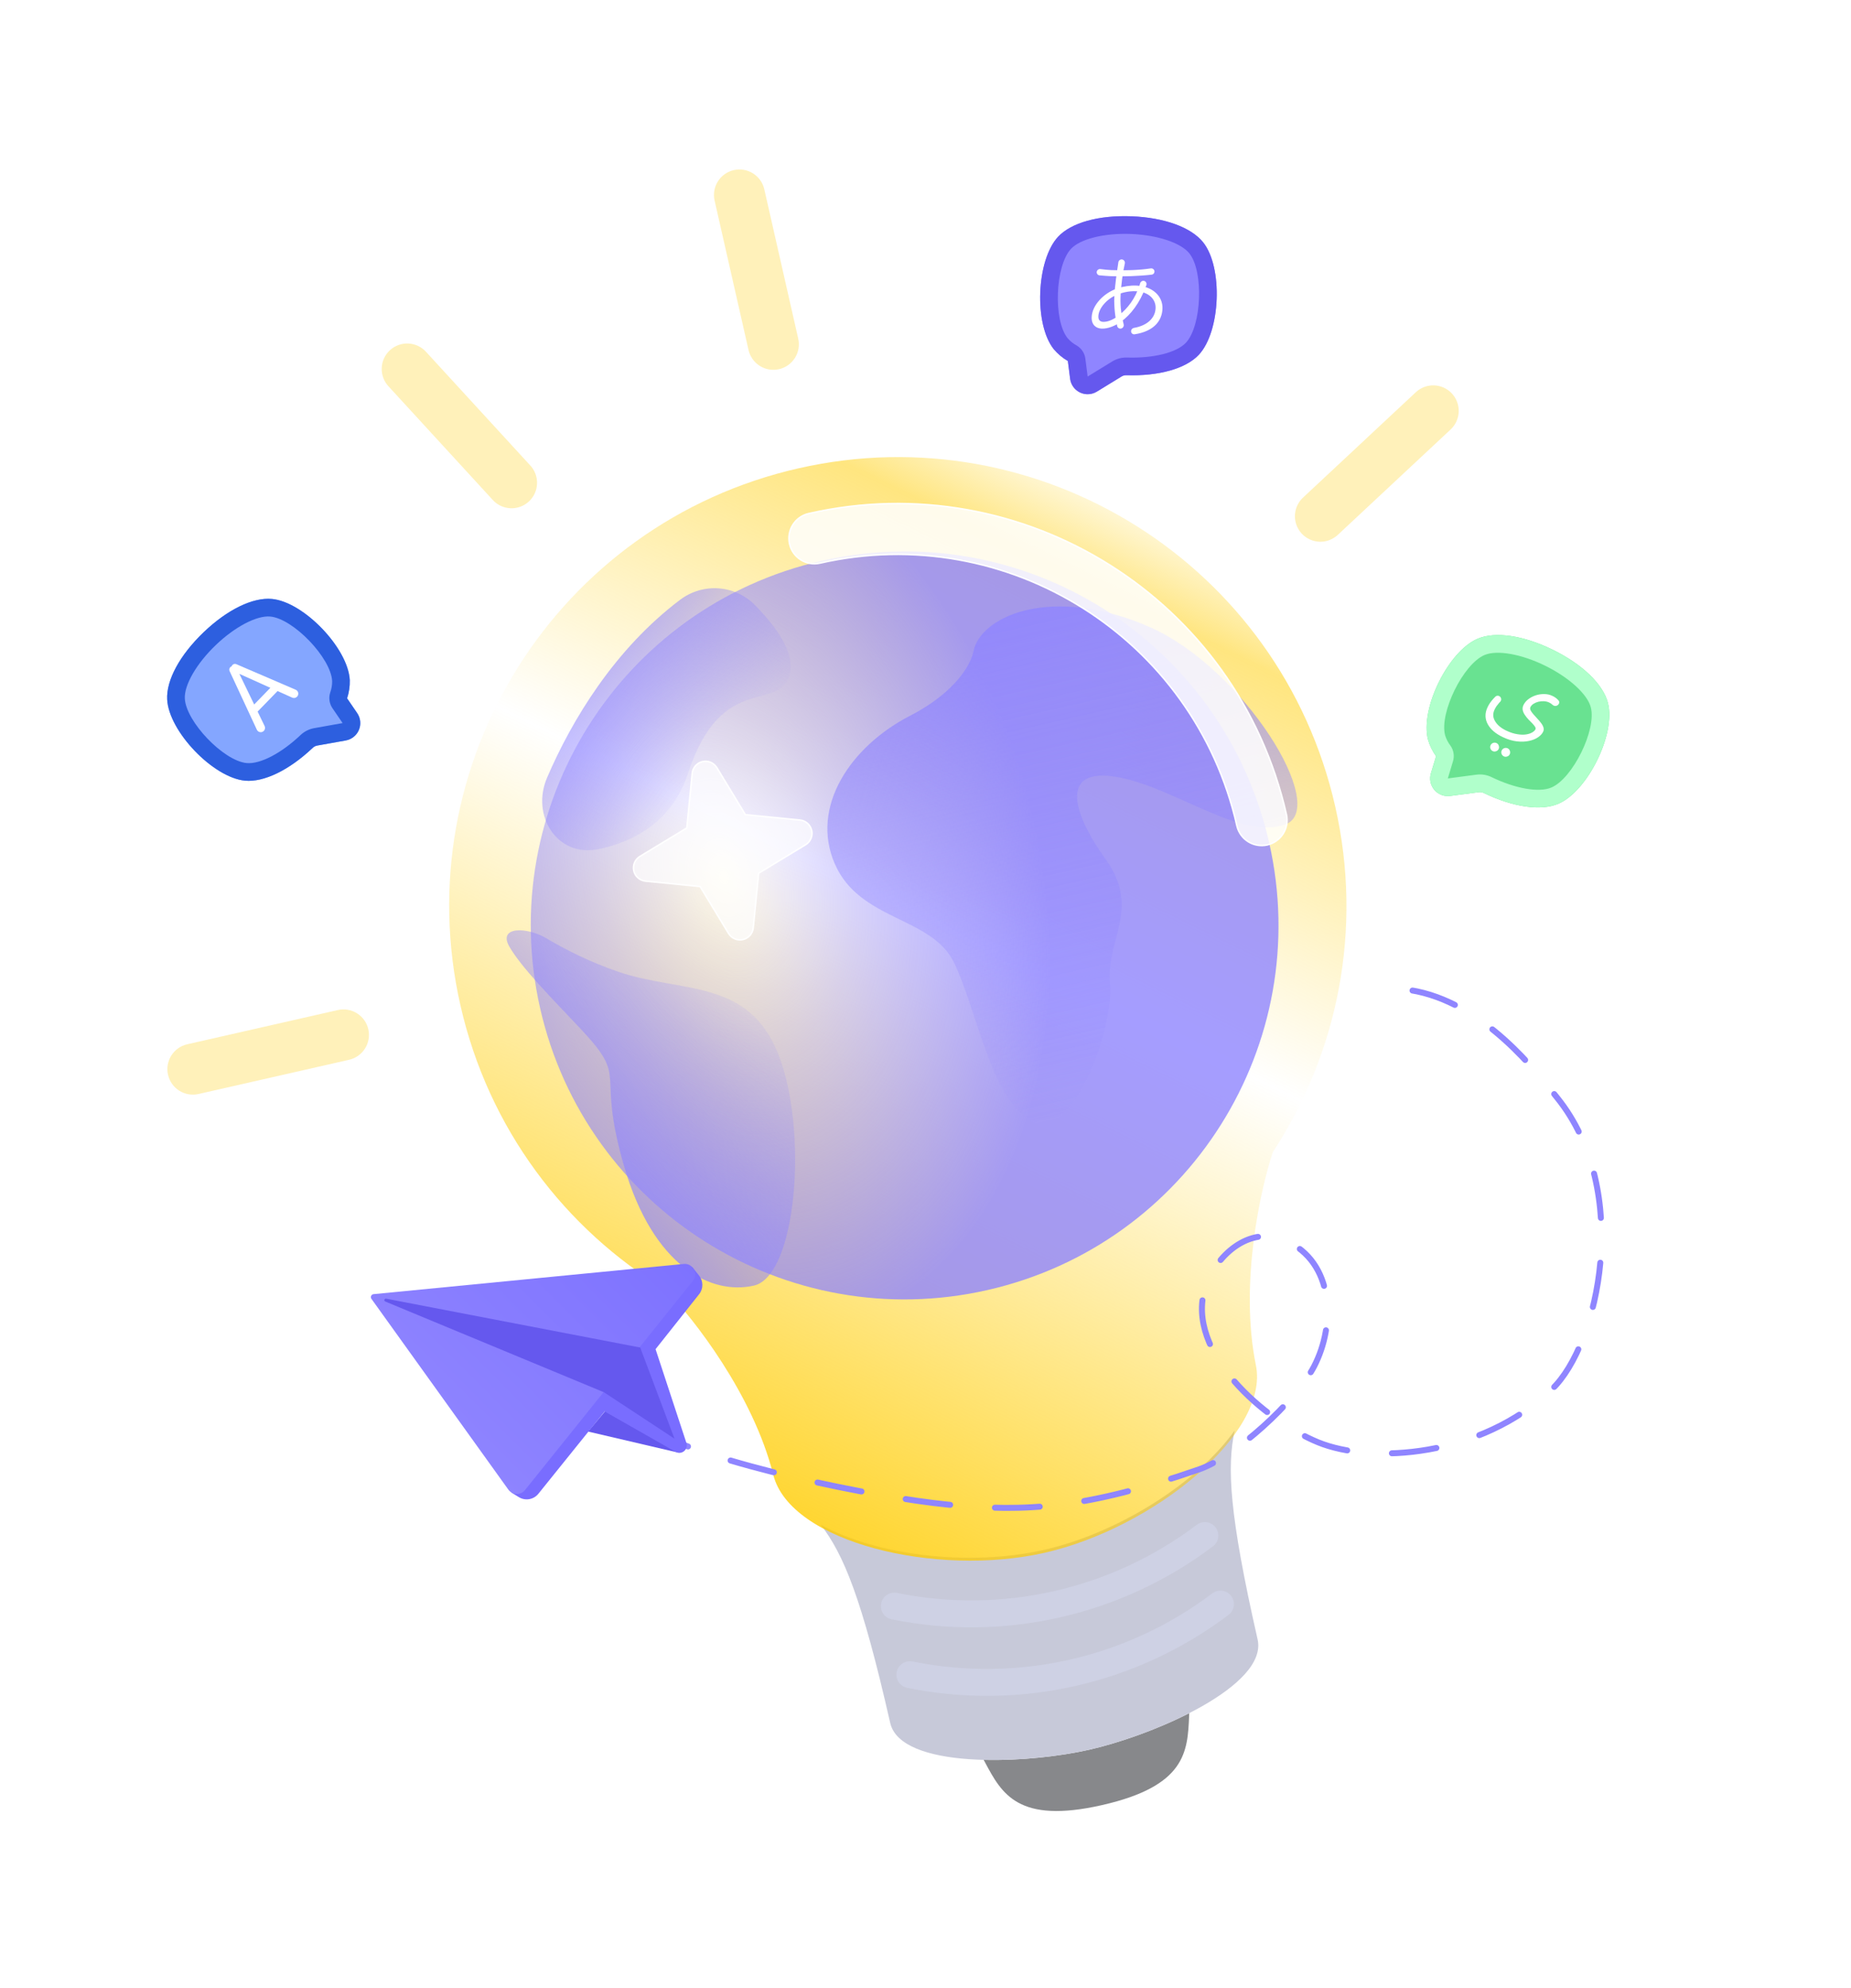 <svg width="1238" height="1329" viewBox="0 0 1238 1329" fill="none" xmlns="http://www.w3.org/2000/svg">
<path fill-rule="evenodd" clip-rule="evenodd" d="M657.914 1176.6C682.382 1177.22 709.152 1174.21 728.661 1169.78C748.17 1165.34 773.615 1156.5 795.41 1145.36C795.379 1146.02 795.35 1146.68 795.321 1147.34C794.269 1171.03 793.246 1194.07 737.08 1206.83C680.915 1219.59 670.035 1199.25 658.85 1178.34C658.538 1177.76 658.227 1177.18 657.914 1176.6Z" fill="#87888B"/>
<path fill-rule="evenodd" clip-rule="evenodd" d="M595.379 1151.86C602.365 1182.61 684.292 1179.86 728.661 1169.77C773.03 1159.69 848.102 1126.78 841.116 1096.03C822.062 1012.16 820.557 980.716 825.793 956.37C801.038 991.121 748.424 1024.79 698.307 1036.18C648.19 1047.57 586.193 1039.94 548.852 1019.29C564.093 1038.99 576.325 1068 595.379 1151.86Z" fill="#C7C9D9"/>
<path fill-rule="evenodd" clip-rule="evenodd" d="M307.944 672.122C271.235 510.555 372.453 349.82 534.021 313.111C695.588 276.402 856.323 377.62 893.032 539.187C911.827 621.907 894.467 704.409 851.363 770.16C842.959 795.143 828.914 858.632 839.974 912.726C849.291 958.295 771.398 1021.63 698.749 1038.13C626.101 1054.64 528.489 1031.18 517.201 986.062C503.8 932.5 463.701 881.312 445.326 862.413C378.044 821.743 326.738 754.842 307.944 672.122Z" fill="url(#paint0_linear_2809_68403)"/>
<path d="M598.156 1073.81V1073.81C670.955 1088.57 746.588 1071.38 805.863 1026.62V1026.62" stroke="#CED1E4" stroke-width="18" stroke-linecap="round"/>
<path d="M608.562 1119.64V1119.64C681.362 1134.4 756.994 1117.22 816.269 1072.45V1072.45" stroke="#CED1E4" stroke-width="18" stroke-linecap="round"/>
<g filter="url(#filter0_d_2809_68403)">
<path d="M843.83 548.316C874.421 682.956 790.073 816.902 655.433 847.493C520.793 878.083 386.848 793.735 356.257 659.095C325.666 524.456 410.014 390.51 544.654 359.919C679.294 329.328 813.24 413.677 843.83 548.316Z" fill="url(#paint1_radial_2809_68403)"/>
<path opacity="0.8" d="M408.647 634.732C389.639 628.233 373.051 619.82 360.648 612.429C347.337 604.497 327.924 604.331 335.623 617.778C343.572 631.66 363.073 651.369 382.866 672.365C416.79 708.349 392.954 697.876 412.481 764.935C432.009 831.993 470.661 851.015 499.226 844.525C527.791 838.035 535.76 740.897 515.585 689.874C495.409 638.851 450.522 649.049 408.647 634.732Z" fill="url(#paint2_linear_2809_68403)"/>
<path opacity="0.8" d="M603.636 463.551C631.373 449.276 642.379 432.437 645.361 423.153C646.114 420.808 646.425 418.331 647.425 416.08C657.459 393.492 704.119 377.901 763.967 404.238C826.842 431.907 884.507 525.599 854.582 536.212C824.658 546.825 780.177 511.163 742.288 504.515C704.4 497.867 710.992 526.882 734.607 559.657C758.221 592.432 734.612 613.052 737.361 642.94C740.109 672.828 712.662 747.717 685.481 734.822C658.299 721.928 648.134 659.399 633.03 628.504C617.927 597.609 570.156 600.835 553.404 562.686C536.652 524.538 563.829 484.037 603.636 463.551Z" fill="url(#paint3_linear_2809_68403)"/>
<path opacity="0.8" d="M449.796 386.057C406.319 418.861 377.587 466.047 360.911 504.907C349.943 530.462 367.835 558.358 395.074 552.757C419.95 547.643 444.812 533.582 455.164 502.026C477.885 432.771 516.667 462.415 523.317 435.267C526.674 421.564 514.179 403.977 500 389.592C486.505 375.902 465.141 374.48 449.796 386.057Z" fill="url(#paint4_linear_2809_68403)"/>
</g>
<path fill-rule="evenodd" clip-rule="evenodd" d="M528.079 363.683C525.999 354.527 531.735 345.419 540.89 343.339C684.685 310.668 827.739 400.752 860.41 544.547C862.491 553.703 856.755 562.811 847.599 564.891C838.444 566.971 829.336 561.236 827.255 552.08C798.745 426.596 673.907 347.983 548.423 376.494C539.267 378.574 530.159 372.838 528.079 363.683Z" stroke="white" stroke-linecap="round"/>
<g style="mix-blend-mode:soft-light" opacity="0.85">
<path d="M843.833 548.315C813.242 413.675 679.296 329.327 544.656 359.918" stroke="white" stroke-width="34" stroke-linecap="round"/>
</g>
<g style="mix-blend-mode:soft-light" opacity="0.7">
<path fill-rule="evenodd" clip-rule="evenodd" d="M469.867 509.196C473.614 508.345 477.485 509.986 479.477 513.272L498.511 544.655L535.037 548.259C538.861 548.636 542.014 551.418 542.866 555.165C543.717 558.912 542.075 562.783 538.79 564.775L507.406 583.809L503.803 620.335C503.425 624.159 500.644 627.313 496.897 628.164C493.15 629.015 489.279 627.373 487.286 624.088L468.253 592.704L431.726 589.101C427.903 588.724 424.749 585.942 423.898 582.195C423.047 578.448 424.688 574.577 427.974 572.584L459.357 553.551L462.961 517.024C463.338 513.201 466.12 510.047 469.867 509.196Z" fill="white"/>
</g>
<path fill-rule="evenodd" clip-rule="evenodd" d="M469.867 509.196C473.614 508.345 477.485 509.986 479.477 513.272L498.511 544.655L535.037 548.259C538.861 548.636 542.014 551.418 542.866 555.165C543.717 558.912 542.075 562.783 538.79 564.775L507.406 583.809L503.803 620.335C503.425 624.159 500.644 627.313 496.897 628.164C493.15 629.015 489.279 627.373 487.286 624.088L468.253 592.704L431.726 589.101C427.903 588.724 424.749 585.942 423.898 582.195C423.047 578.448 424.688 574.577 427.974 572.584L459.357 553.551L462.961 517.024C463.338 513.201 466.12 510.047 469.867 509.196Z" stroke="white" stroke-linecap="round" stroke-linejoin="round"/>
<path d="M886.947 361.76C889.865 361.086 892.555 359.655 894.745 357.611L970.214 287.145C973.519 284.06 975.463 279.788 975.618 275.27C975.773 270.751 974.127 266.356 971.042 263.052C967.957 259.747 963.685 257.803 959.167 257.648C954.648 257.492 950.253 259.139 946.948 262.224L871.466 332.709C868.74 335.264 866.928 338.644 866.311 342.329C865.693 346.014 866.303 349.8 868.047 353.104C869.791 356.408 872.572 359.048 875.963 360.618C879.354 362.187 883.166 362.599 886.814 361.79L886.947 361.76ZM490.791 113.732C486.382 114.733 482.552 117.445 480.143 121.271C477.734 125.097 476.943 129.723 477.945 134.132L500.632 233.987C501.634 238.396 504.346 242.226 508.172 244.636C511.998 247.045 516.624 247.835 521.033 246.834C525.441 245.832 529.272 243.12 531.681 239.294C534.09 235.468 534.881 230.842 533.879 226.434L511.191 126.578C510.19 122.169 507.478 118.339 503.652 115.93C499.826 113.521 495.2 112.73 490.791 113.732ZM285.161 235.464C283.664 233.754 281.841 232.36 279.798 231.365C277.755 230.37 275.533 229.793 273.264 229.669C270.995 229.545 268.724 229.876 266.584 230.642C264.445 231.408 262.48 232.595 260.806 234.131C259.132 235.668 257.781 237.524 256.835 239.59C255.888 241.656 255.364 243.891 255.294 246.162C255.223 248.433 255.608 250.696 256.425 252.817C257.241 254.938 258.474 256.874 260.05 258.511L329.308 333.976C330.807 335.695 332.637 337.097 334.688 338.096C336.739 339.096 338.971 339.674 341.249 339.795C343.528 339.916 345.808 339.579 347.954 338.803C350.1 338.027 352.068 336.828 353.742 335.277C355.416 333.726 356.761 331.855 357.698 329.774C358.636 327.694 359.146 325.446 359.198 323.165C359.251 320.884 358.845 318.615 358.004 316.494C357.164 314.372 355.906 312.441 354.305 310.815L285.161 235.464ZM246.341 688.135C245.34 683.727 242.628 679.896 238.802 677.487C234.976 675.078 230.35 674.287 225.941 675.289L125.221 698.173C120.812 699.175 116.982 701.887 114.573 705.713C112.164 709.538 111.373 714.164 112.375 718.573C113.377 722.982 116.089 726.812 119.914 729.221C123.74 731.631 128.366 732.421 132.775 731.42L233.495 708.535C237.904 707.534 241.734 704.822 244.143 700.996C246.552 697.17 247.343 692.544 246.341 688.135Z" fill="#FFF1BA"/>
<path d="M804.706 162.022C796.657 151.961 778.748 145.453 756.789 144.609C734.829 143.766 716.474 148.881 707.677 158.295C693.087 173.918 691.441 216.766 704.79 233.457C707.452 236.612 710.639 239.286 714.209 241.359L715.722 253.23C715.969 255.189 716.703 257.054 717.857 258.656C719.011 260.258 720.548 261.545 722.328 262.399C724.108 263.253 726.074 263.648 728.046 263.546C730.017 263.444 731.932 262.849 733.614 261.816L750.159 251.683C751.167 251.081 752.332 250.792 753.505 250.853C775.124 251.539 793.184 246.43 801.819 237.189C816.409 221.565 818.055 178.718 804.706 162.022Z" fill="#8F85FF"/>
<path d="M750.376 173.464C751.714 173.563 752.635 174.94 752.303 176.24C751.108 181.168 749.744 190.472 749.432 198.572C749.175 205.278 750.194 211.581 751.534 216.818C751.848 218.044 751.129 219.309 749.904 219.628C748.72 219.936 747.504 219.241 747.221 218.051C745.968 212.759 745.023 205.46 745.275 198.887C745.586 190.786 747.137 181.253 747.864 176.188C747.902 175.936 747.937 175.684 747.968 175.436C748.113 174.272 749.124 173.37 750.295 173.458L750.376 173.464ZM743.255 180.571C752.612 180.93 761.899 180.616 769.66 179.445C770.979 179.246 772.18 180.272 772.147 181.605C772.121 182.637 771.351 183.499 770.326 183.619C761.968 184.603 751.255 184.964 743.039 184.648C741.067 184.572 737.855 184.307 735.385 184.093C734.306 183.999 733.484 183.089 733.496 182.007C733.512 180.703 734.72 179.715 736.013 179.888C738.393 180.208 741.465 180.502 743.255 180.571ZM765.295 187.811C766.514 188.166 767.158 189.566 766.686 190.745C766.537 191.115 766.396 191.468 766.274 191.758C762.366 202.563 756.137 210.555 749.745 215.106C745.849 217.857 741.035 219.864 736.837 219.702C732.935 219.552 729.951 217.069 730.144 212.043C730.455 203.943 738.284 195.894 747.165 192.86C751.185 191.475 756.009 190.772 759.852 190.919C771.027 191.349 777.814 198.123 777.496 206.401C777.182 214.575 771.656 221.553 758.817 223.509C758 223.633 757.198 223.232 756.778 222.52C755.996 221.191 756.886 219.493 758.405 219.228C767.167 217.698 772.632 212.79 772.893 205.987C773.113 200.252 768.458 195.04 759.648 194.701C754.681 194.511 750.251 195.762 747.183 197.006C740.388 199.705 734.817 206.005 734.608 211.445C734.515 213.869 735.652 215.097 737.84 215.181C740.796 215.295 744.703 213.787 748.614 210.621C754.054 206.211 759.148 200.011 762.235 190.537C762.322 190.256 762.418 189.903 762.51 189.521C762.81 188.291 764.08 187.457 765.295 187.811Z" fill="white"/>
<path d="M726.995 263.554C724.198 263.444 721.531 262.347 719.467 260.457C717.403 258.567 716.077 256.006 715.722 253.23L714.209 241.359C710.639 239.286 707.452 236.613 704.79 233.457C691.441 216.766 693.087 173.919 707.677 158.295C716.474 148.881 734.828 143.766 756.788 144.609C778.748 145.453 796.657 151.961 804.706 162.022C818.054 178.718 816.409 221.565 801.819 237.189C793.184 246.43 775.124 251.539 753.505 250.853C752.332 250.792 751.167 251.081 750.159 251.683L733.615 261.816C731.627 263.035 729.324 263.64 726.995 263.554ZM756.335 156.417C738.589 155.735 722.506 159.731 716.316 166.364C705.73 177.695 704.337 213.97 714.022 226.08C715.744 228.085 717.822 229.754 720.15 231.004C721.727 231.942 723.068 233.228 724.07 234.765C725.072 236.302 725.708 238.048 725.93 239.869L727.442 251.74L743.981 241.607C746.961 239.799 750.406 238.907 753.889 239.043C771.599 239.602 787.026 235.708 793.185 229.12C803.765 217.789 805.158 181.513 795.473 169.403C789.81 162.315 774.08 157.098 756.335 156.417Z" fill="#6558EE"/>
<path d="M111.807 467.641C111.146 454.774 120.217 438.017 136.079 422.806C151.94 407.596 169.062 399.234 181.89 400.433C203.173 402.429 232.852 433.377 233.952 454.721C234.056 458.849 233.448 462.963 232.155 466.884L238.905 476.766C240.021 478.394 240.711 480.277 240.912 482.241C241.112 484.205 240.817 486.188 240.053 488.008C239.289 489.829 238.081 491.429 236.539 492.662C234.997 493.895 233.17 494.721 231.226 495.065L212.127 498.473C210.973 498.692 209.91 499.249 209.074 500.074C193.362 514.941 176.465 523.111 163.873 521.933C142.59 519.938 112.911 488.99 111.807 467.641Z" fill="#84A6FF"/>
<path d="M158.122 446.863C158.382 447.128 158.597 447.433 158.759 447.767L176.978 485.393C177.506 486.482 177.295 487.785 176.452 488.653C175.046 490.098 172.629 489.688 171.779 487.86L153.567 448.687C153.159 447.81 153.335 446.772 154.009 446.079C154.922 445.141 156.428 445.137 157.344 446.071L158.122 446.863ZM198.685 465.789C197.838 466.66 196.537 466.909 195.428 466.41L157.295 449.273C156.956 449.121 156.644 448.914 156.372 448.662L155.56 447.908C154.6 447.017 154.562 445.511 155.474 444.572C156.148 443.879 157.18 443.674 158.068 444.056L197.755 461.119C199.616 461.919 200.098 464.337 198.685 465.789ZM182.848 457.771C183.804 456.788 185.376 456.766 186.36 457.722C187.343 458.679 187.365 460.251 186.409 461.234L171.944 476.108C170.988 477.092 169.416 477.113 168.433 476.157C167.449 475.201 167.427 473.629 168.384 472.646L182.848 457.771Z" fill="white"/>
<path d="M237.33 491.97C239.349 490.031 240.614 487.44 240.903 484.656C241.191 481.873 240.483 479.077 238.905 476.766L232.155 466.885C233.448 462.964 234.056 458.849 233.952 454.721C232.852 433.377 203.174 402.429 181.89 400.433C169.062 399.234 151.94 407.596 136.079 422.806C120.218 438.017 111.147 454.774 111.808 467.641C112.911 488.989 142.59 519.937 163.873 521.934C176.465 523.111 193.363 514.941 209.074 500.074C209.911 499.249 210.973 498.692 212.127 498.473L231.226 495.066C233.521 494.658 235.645 493.581 237.33 491.97ZM144.257 431.335C157.075 419.043 171.754 411.352 180.787 412.203C196.226 413.648 221.352 439.849 222.15 455.335C222.194 457.977 221.748 460.605 220.837 463.085C220.281 464.833 220.132 466.686 220.403 468.5C220.674 470.315 221.358 472.043 222.401 473.552L229.152 483.433L210.057 486.836C206.628 487.463 203.46 489.084 200.945 491.497C188.073 503.674 173.952 511.004 164.972 510.168C149.537 508.718 124.411 482.517 123.613 467.031C123.142 457.971 131.44 443.626 144.257 431.335Z" fill="#2D5FDF"/>
<path d="M1075.42 469.902C1072.16 457.437 1058.45 444.208 1038.73 434.505C1019.01 424.803 1000.16 422.01 988.295 427.032C968.612 435.371 949.681 473.844 955.087 494.521C956.236 498.487 958.06 502.226 960.478 505.572L957.032 517.032C956.461 518.922 956.372 520.925 956.775 522.857C957.178 524.79 958.059 526.591 959.337 528.095C960.616 529.6 962.252 530.759 964.094 531.468C965.937 532.177 967.928 532.412 969.885 532.153L989.12 529.625C990.287 529.485 991.468 529.695 992.515 530.228C1011.99 539.648 1030.56 542.326 1042.21 537.396C1061.89 529.058 1080.82 490.584 1075.42 469.902Z" fill="#69E291"/>
<path d="M994.966 472.72C995.375 471.851 995.881 470.962 996.486 470.053C997.144 469.125 997.9 468.176 998.753 467.208C999.177 466.746 999.622 466.281 1000.09 465.81C1001 464.891 1002.49 464.94 1003.38 465.878C1004.26 466.805 1004.24 468.262 1003.36 469.187C1003.11 469.449 1002.87 469.707 1002.63 469.96C1001.95 470.746 1001.35 471.503 1000.83 472.231C1000.35 472.976 999.937 473.711 999.596 474.434C998.932 475.846 998.643 477.213 998.728 478.535C998.849 479.874 999.291 481.143 1000.05 482.342C1000.8 483.576 1001.81 484.715 1003.09 485.758C1004.36 486.802 1005.84 487.715 1007.5 488.498C1010.11 489.725 1012.52 490.508 1014.75 490.849C1016.96 491.225 1018.92 491.286 1020.63 491.03C1022.34 490.775 1023.73 490.321 1024.79 489.67C1025.88 489.035 1026.6 488.356 1026.94 487.632C1027.18 487.126 1027.08 486.528 1026.66 485.841C1026.23 485.153 1025.61 484.398 1024.8 483.577C1024 482.755 1023.14 481.889 1022.24 480.98C1021.36 480.035 1020.57 479.043 1019.87 478.004C1019.16 476.965 1018.69 475.903 1018.45 474.817C1018.22 473.695 1018.38 472.573 1018.9 471.451C1019.6 469.967 1020.65 468.672 1022.06 467.565C1023.52 466.438 1025.17 465.558 1027.02 464.923C1028.9 464.306 1030.8 464.01 1032.74 464.036C1034.69 464.025 1036.51 464.42 1038.21 465.22C1039.74 465.935 1040.94 466.766 1041.82 467.711C1042.02 467.911 1042.2 468.104 1042.37 468.288C1043.19 469.186 1042.95 470.504 1042.02 471.285L1041.89 471.389C1040.85 472.256 1039.31 472.109 1038.33 471.176C1037.69 470.565 1036.95 470.064 1036.12 469.672C1035.07 469.178 1033.9 468.893 1032.61 468.816C1031.36 468.757 1030.11 468.876 1028.86 469.174C1027.65 469.489 1026.57 469.953 1025.62 470.566C1024.67 471.18 1023.99 471.92 1023.58 472.789C1023.29 473.404 1023.33 474.11 1023.71 474.906C1024.12 475.72 1024.73 476.582 1025.54 477.493C1026.35 478.404 1027.21 479.359 1028.11 480.358C1029.06 481.337 1029.92 482.336 1030.68 483.356C1031.45 484.34 1031.98 485.32 1032.28 486.297C1032.6 487.292 1032.55 488.259 1032.1 489.2C1031.47 490.539 1030.34 491.774 1028.7 492.905C1027.07 494.035 1025.04 494.853 1022.64 495.357C1020.22 495.898 1017.52 495.998 1014.54 495.658C1011.6 495.334 1008.46 494.389 1005.13 492.822C1002.85 491.749 1000.86 490.5 999.14 489.073C997.46 487.664 996.126 486.085 995.135 484.338C994.165 482.643 993.638 480.804 993.555 478.819C993.491 476.888 993.961 474.855 994.966 472.72ZM1005.84 505.689C1005.08 505.331 1004.56 504.753 1004.27 503.955C1004 503.21 1004.04 502.475 1004.38 501.751C1004.72 501.027 1005.27 500.513 1006.04 500.209C1006.83 499.921 1007.61 499.957 1008.37 500.314C1009.1 500.655 1009.58 501.216 1009.84 501.997C1010.12 502.795 1010.1 503.557 1009.76 504.28C1009.42 505.004 1008.85 505.492 1008.07 505.743C1007.31 506.048 1006.57 506.029 1005.84 505.689ZM998.406 502.189C997.646 501.831 997.122 501.253 996.835 500.455C996.567 499.71 996.603 498.975 996.943 498.252C997.284 497.528 997.835 497.013 998.598 496.709C999.396 496.422 1000.18 496.457 1000.94 496.814C1001.66 497.155 1002.15 497.716 1002.4 498.497C1002.69 499.296 1002.66 500.057 1002.32 500.781C1001.98 501.504 1001.42 501.992 1000.64 502.243C999.873 502.548 999.13 502.53 998.406 502.189Z" fill="white"/>
<path d="M963.131 531.048C960.621 529.811 958.63 527.723 957.514 525.157C956.397 522.591 956.226 519.712 957.032 517.032L960.478 505.572C958.06 502.226 956.236 498.488 955.087 494.522C949.681 473.845 968.612 435.371 988.295 427.032C1000.16 422.01 1019.01 424.803 1038.73 434.505C1058.45 444.208 1072.16 457.437 1075.42 469.902C1080.82 490.584 1061.89 529.058 1042.21 537.396C1030.56 542.327 1011.99 539.648 992.515 530.228C991.468 529.695 990.286 529.485 989.12 529.625L969.885 532.153C967.574 532.458 965.224 532.074 963.131 531.048ZM1033.51 445.107C1017.58 437.267 1001.26 434.375 992.906 437.917C978.627 443.963 962.6 476.536 966.522 491.538C967.28 494.07 968.498 496.439 970.117 498.528C971.176 500.026 971.878 501.747 972.168 503.559C972.459 505.37 972.33 507.224 971.791 508.978L968.345 520.438L987.575 517.908C991.032 517.468 994.543 518.055 997.669 519.595C1013.62 527.309 1029.3 530.027 1037.6 526.514C1051.88 520.465 1067.91 487.892 1063.98 472.89C1061.69 464.112 1049.45 452.948 1033.51 445.107Z" fill="#B0FFCB"/>
<g filter="url(#filter1_d_2809_68403)">
<path d="M392.805 932.795C434.426 956.737 545.367 979.15 594.145 983.962C646.595 989.136 686.892 986.484 762.083 960.329C786.133 951.964 826.617 915.088 838.899 891.535C853.435 863.662 852.431 821.809 819.773 807.355C795.325 796.535 772.354 818.304 765.902 839.479C752.911 882.121 805.809 927.63 841.557 942.272C877.305 956.914 950.168 952.409 998.069 906.716C1029.25 876.969 1051.94 774.49 1001.5 711.948C988.57 695.912 952.549 647.693 903.106 639.956" stroke="#8F85FF" stroke-width="4" stroke-linecap="round" stroke-dasharray="30 30"/>
<path d="M353.335 935.101L413.436 949.136L364.752 921.442L353.335 935.101Z" fill="#6558EE"/>
<path d="M421.773 825.493C422.174 824.992 422.936 824.993 423.335 825.495L427.584 830.821C430.487 834.462 430.494 839.624 427.6 843.272L398.461 880.004L419.11 942.767C420.54 947.115 415.861 950.94 411.885 948.674L364.422 921.63L320.069 976.707C316.92 980.618 311.36 981.587 307.073 978.972L302.49 976.177C301.976 975.863 301.854 975.169 302.231 974.698L421.773 825.493Z" fill="#796DFF"/>
<path d="M208.431 846.384C207.532 845.131 208.328 843.376 209.862 843.226L417.252 823.043C423.419 822.443 427.267 829.561 423.388 834.392L311.143 974.208C308.244 977.819 302.699 977.67 299.998 973.908L208.431 846.384Z" fill="url(#paint5_linear_2809_68403)"/>
<path d="M411.106 939.846L388.195 878.92L218.268 846.255C217.085 846.027 216.583 847.699 217.696 848.16L363.92 908.816L411.106 939.846Z" fill="#6558EE"/>
</g>
<defs>
<filter id="filter0_d_2809_68403" x="308.875" y="338.652" width="588.844" height="560.109" filterUnits="userSpaceOnUse" color-interpolation-filters="sRGB">
<feFlood flood-opacity="0" result="BackgroundImageFix"/>
<feColorMatrix in="SourceAlpha" type="matrix" values="0 0 0 0 0 0 0 0 0 0 0 0 0 0 0 0 0 0 127 0" result="hardAlpha"/>
<feOffset dx="5" dy="15"/>
<feGaussianBlur stdDeviation="15"/>
<feComposite in2="hardAlpha" operator="out"/>
<feColorMatrix type="matrix" values="0 0 0 0 0.09 0 0 0 0 0.045 0 0 0 0 0.567 0 0 0 0.09 0"/>
<feBlend mode="normal" in2="BackgroundImageFix" result="effect1_dropShadow_2809_68403"/>
<feBlend mode="normal" in="SourceGraphic" in2="effect1_dropShadow_2809_68403" result="shape"/>
</filter>
<filter id="filter1_d_2809_68403" x="208.055" y="637.957" width="884.703" height="392.16" filterUnits="userSpaceOnUse" color-interpolation-filters="sRGB">
<feFlood flood-opacity="0" result="BackgroundImageFix"/>
<feColorMatrix in="SourceAlpha" type="matrix" values="0 0 0 0 0 0 0 0 0 0 0 0 0 0 0 0 0 0 127 0" result="hardAlpha"/>
<feOffset dx="40" dy="22"/>
<feGaussianBlur stdDeviation="10"/>
<feComposite in2="hardAlpha" operator="out"/>
<feColorMatrix type="matrix" values="0 0 0 0 0 0 0 0 0 0 0 0 0 0 0 0 0 0 0.1 0"/>
<feBlend mode="normal" in2="BackgroundImageFix" result="effect1_dropShadow_2809_68403"/>
<feBlend mode="normal" in="SourceGraphic" in2="effect1_dropShadow_2809_68403" result="shape"/>
</filter>
<linearGradient id="paint0_linear_2809_68403" x1="826.565" y1="246.643" x2="406.094" y2="1104.11" gradientUnits="userSpaceOnUse">
<stop offset="0.1" stop-color="#FFCC00" stop-opacity="0"/>
<stop offset="0.18" stop-color="#FFCC00" stop-opacity="0.5"/>
<stop offset="0.44" stop-color="#FFCC00" stop-opacity="0"/>
<stop offset="0.895" stop-color="#FFCC00" stop-opacity="0.88"/>
</linearGradient>
<radialGradient id="paint1_radial_2809_68403" cx="0" cy="0" r="1" gradientUnits="userSpaceOnUse" gradientTransform="translate(478.952 571.74) rotate(75.154) scale(308.196 210.856)">
<stop stop-color="#8F85FF" stop-opacity="0"/>
<stop offset="0.396" stop-color="#8F85FF" stop-opacity="0.35"/>
<stop offset="1" stop-color="#8F85FF" stop-opacity="0.8"/>
</radialGradient>
<linearGradient id="paint2_linear_2809_68403" x1="391.776" y1="795.105" x2="535.749" y2="665.998" gradientUnits="userSpaceOnUse">
<stop stop-color="#8F85FF"/>
<stop offset="1" stop-color="#8F85FF" stop-opacity="0"/>
</linearGradient>
<linearGradient id="paint3_linear_2809_68403" x1="656.379" y1="398.626" x2="731.155" y2="727.738" gradientUnits="userSpaceOnUse">
<stop stop-color="#8F85FF"/>
<stop offset="1" stop-color="#8F85FF" stop-opacity="0"/>
</linearGradient>
<linearGradient id="paint4_linear_2809_68403" x1="354.611" y1="426.17" x2="464.817" y2="518.549" gradientUnits="userSpaceOnUse">
<stop stop-color="#8F85FF"/>
<stop offset="1" stop-color="#8F85FF" stop-opacity="0"/>
</linearGradient>
<linearGradient id="paint5_linear_2809_68403" x1="380.594" y1="735.602" x2="212.098" y2="903.832" gradientUnits="userSpaceOnUse">
<stop stop-color="#7B6FFF"/>
<stop offset="1" stop-color="#8F85FF"/>
</linearGradient>
</defs>
</svg>
